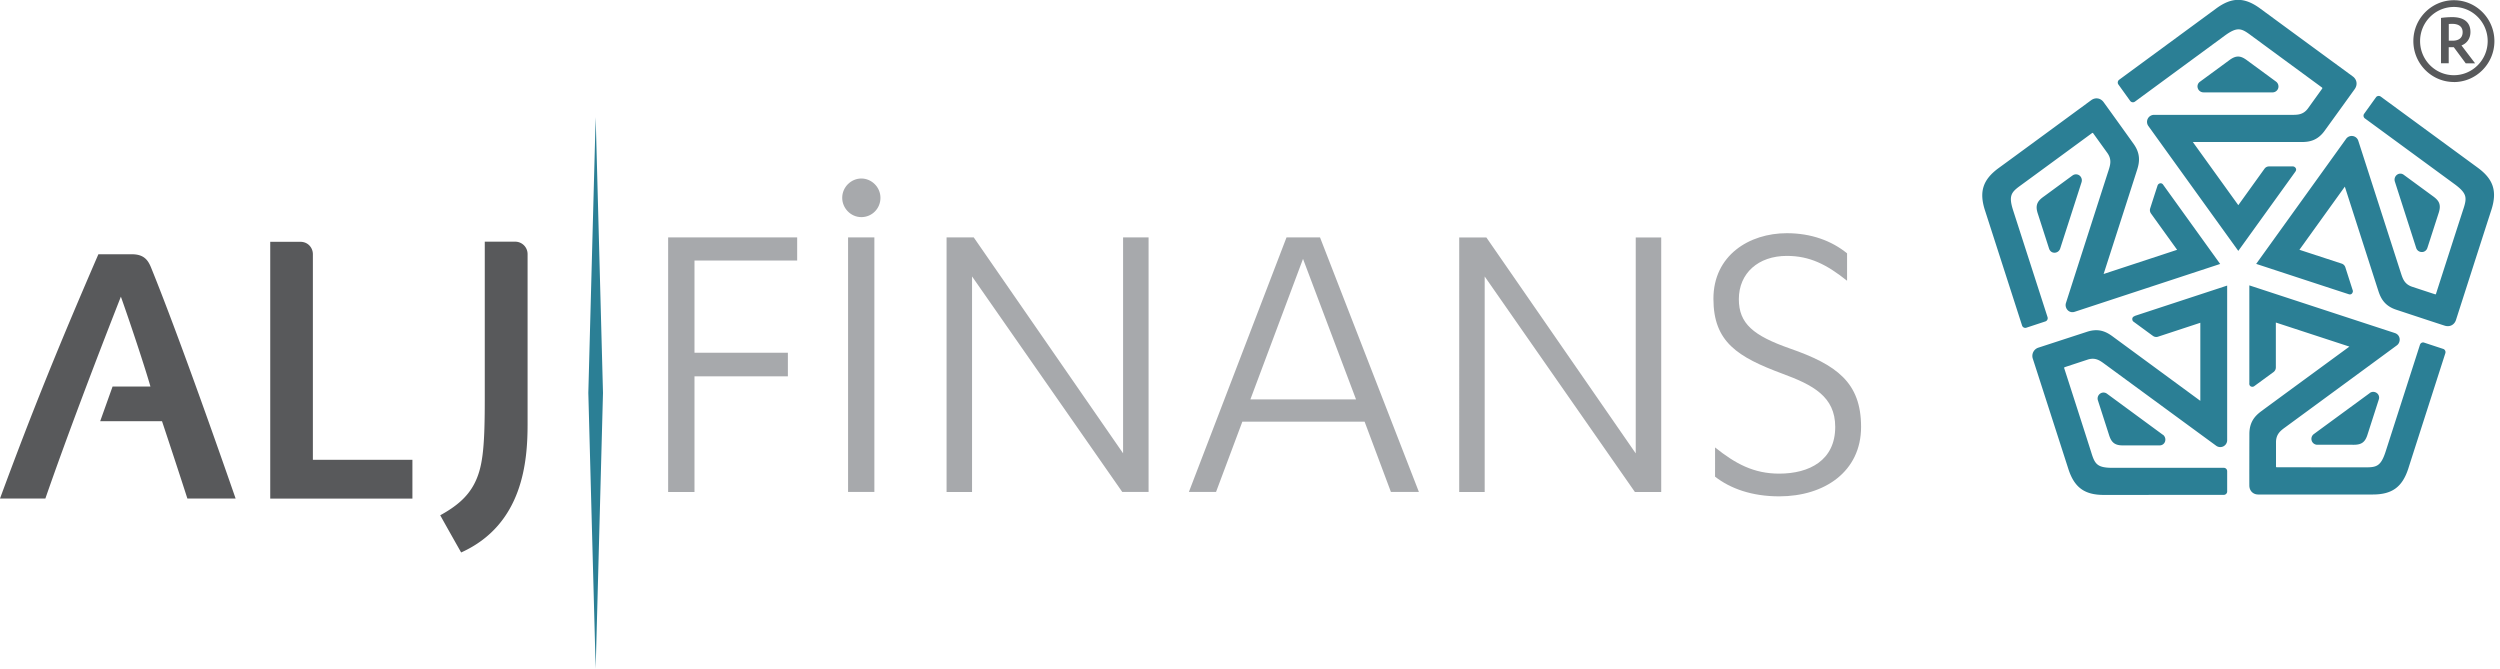 <svg class="Navbar_navbarLogo__qfbS_" fill="none" viewBox="0 0 172 46" xmlns="http://www.w3.org/2000/svg"><g clip-path="url(#logo_svg__a)"><path d="M18.592 16.637h2.082c.508 0 .852.4.852.856v14.142h6.848v2.669h-9.782zm14.76-.015v10.915c0 3.393-.156 4.687-.743 5.793-.46.857-1.181 1.495-2.321 2.121.351.634.983 1.755 1.439 2.559 4.276-1.929 4.571-6.307 4.571-8.84V17.487a.854.854 0 0 0-.845-.86H33.35zm-22.964 1.773c-.202-.486-.475-.902-1.316-.902H6.769C4.056 23.763 2.235 28.235 0 34.3h3.121c1.417-4.087 3.409-9.341 5.196-13.89.699 1.971 1.685 4.953 2.033 6.183H7.745l-.852 2.385h4.253c.441 1.321 1.264 3.82 1.746 5.322h3.319c-2.175-6.261-4.403-12.413-5.823-15.904" fill="#58595B"></path><path d="M148.811 29.91a.42.42 0 0 1 .145.465.386.386 0 0 1-.381.268h-2.478c-.295.007-.497-.042-.65-.151-.161-.117-.266-.298-.363-.623l-.748-2.325a.41.41 0 0 1 .131-.445.4.4 0 0 1 .482-.02l3.858 2.835m-1.948-8.163c-.108.037-.16.11-.157.203 0 .095.045.151.09.182.045.03 1.207.887 1.331.974s.25.086.344.056l2.915-.959v5.371l-6.059-4.45c-.426-.31-.938-.558-1.723-.305l-3.342 1.09a.597.597 0 0 0-.396.778c.09.28 2.25 6.975 2.434 7.552.411 1.295 1.117 1.808 2.448 1.808l8.253-.004c.12 0 .217-.094.232-.207v-1.427a.23.23 0 0 0-.232-.227h-7.681c-.987-.003-1.174-.249-1.395-.924-.142-.465-1.898-5.918-1.906-5.937a.05.05 0 0 1 .03-.06c.026-.012 1.043-.344 1.577-.521.539-.178.856.064 1.182.302.329.241 7.404 5.43 7.677 5.627a.475.475 0 0 0 .748-.408V19.648s-6.246 2.05-6.358 2.088m4.724-15.38h4.77a.41.41 0 0 0 .381-.302.42.42 0 0 0-.153-.438l-1.959-1.438c-.269-.204-.456-.287-.654-.287-.187 0-.378.08-.617.26l-2.007 1.473a.39.39 0 0 0-.149.441c.067.212.257.29.388.29m6.328 5.45c.068-.095.064-.185.008-.26-.06-.072-.123-.095-.179-.095h-1.645c-.15 0-.254.08-.31.159l-1.802 2.506-3.129-4.345h7.499c.523 0 1.083-.101 1.569-.773a851 851 0 0 0 2.071-2.869c.213-.302.15-.66-.131-.868-.235-.17-5.876-4.306-6.365-4.668-1.088-.8-1.955-.8-3.035-.008l-6.676 4.903a.24.24 0 0 0-.067.305l.829 1.155a.234.234 0 0 0 .322.046l6.212-4.563c.804-.578 1.095-.491 1.667-.076.389.29 4.983 3.661 4.998 3.672a.05.05 0 0 1 .011.065c-.015.026-.643.894-.972 1.355-.333.46-.729.456-1.132.456h-9.483a.483.483 0 0 0-.37.774c.272.381 6.182 8.586 6.182 8.586l3.932-5.461m-16.188 5.303s1.427-4.424 1.476-4.582a.42.42 0 0 0-.164-.46.4.4 0 0 0-.46.01c-.127.091-1.963 1.439-1.963 1.439-.276.192-.414.35-.474.54-.056.18-.041.388.056.671l.766 2.382c.041.124.153.283.37.283a.41.41 0 0 0 .393-.283m7.09-4.394c-.067-.09-.153-.12-.243-.09a.23.23 0 0 0-.145.14 297 297 0 0 0-.509 1.577.4.4 0 0 0 .053.347c.056.08 1.801 2.503 1.801 2.503l-5.057 1.664s2.157-6.695 2.314-7.197.235-1.072-.247-1.748a569 569 0 0 0-2.063-2.872c-.217-.298-.572-.347-.856-.143-.236.173-5.872 4.314-6.366 4.668-1.091.797-1.36 1.63-.946 2.91l2.553 7.926a.235.235 0 0 0 .269.159l1.342-.442a.235.235 0 0 0 .142-.294l-2.377-7.375c-.299-.951-.127-1.204.445-1.627.392-.283 4.986-3.653 5.001-3.665a.05.05 0 0 1 .064.008c.018.023.643.895.975 1.355.333.46.206.842.083 1.23-.128.39-2.826 8.79-2.927 9.111s.187.736.613.593l9.999-3.288-3.929-5.46m14.23 14.337s-3.73 2.733-3.861 2.831a.407.407 0 0 0 .243.732h2.422c.336.008.538-.037.699-.154.153-.114.258-.291.344-.578l.766-2.381a.39.39 0 0 0-.138-.446.41.41 0 0 0-.482-.004m-8.291-.652c0 .117.056.188.142.215.09.026.153 0 .198-.03.045-.035 1.211-.884 1.331-.974a.4.4 0 0 0 .157-.314V22.19l5.061 1.656s-5.644 4.133-6.063 4.446c-.422.314-.815.725-.819 1.56-.003.886-.007 3.177-.003 3.547 0 .37.261.623.613.623h7.864c1.346.003 2.049-.514 2.463-1.793.101-.325 2.546-7.93 2.546-7.93a.24.24 0 0 0-.123-.286l-1.342-.442c-.124-.042-.247.034-.284.155l-2.37 7.374c-.314.948-.602 1.05-1.305 1.053-.482-.003-6.16-.003-6.178-.003a.05.05 0 0 1-.049-.046v-1.675c0-.57.325-.804.65-1.042.329-.242 7.405-5.431 7.67-5.631.27-.2.277-.706-.153-.846-.445-.143-10.002-3.276-10.002-3.276v6.749m10.01-13.897 1.472 4.582c.056.17.225.28.404.272.15 0 .31-.11.363-.283.052-.151.751-2.325.751-2.325.112-.321.131-.529.071-.721-.056-.181-.194-.336-.437-.51l-2.008-1.472a.38.38 0 0 0-.463-.007.42.42 0 0 0-.153.46m-3.177 7.76c.108.034.194.008.246-.072.053-.079.053-.147.034-.2s-.46-1.434-.508-1.581a.39.39 0 0 0-.243-.25l-2.916-.954 3.125-4.344s2.149 6.695 2.314 7.197c.164.502.433 1.008 1.214 1.268.834.276 2.991.99 3.342 1.099.351.113.669-.057.777-.393.09-.28 2.239-6.975 2.43-7.556.419-1.29.15-2.125-.931-2.917l-6.679-4.895a.24.24 0 0 0-.31.03l-.83 1.155a.23.23 0 0 0 .056.32l6.216 4.556c.792.596.8.898.587 1.581-.154.46-1.91 5.915-1.914 5.933-.004.02-.026.038-.056.03-.03-.007-1.039-.34-1.577-.517-.539-.177-.655-.558-.782-.947s-2.829-8.79-2.934-9.107a.475.475 0 0 0-.845-.113c-.272.381-6.178 8.59-6.178 8.59s6.242 2.05 6.358 2.083" fill="#2B7F95"></path><path d="M168.472 4.352h-.531V1.234c.187-.03.52-.056.77-.056.815 0 1.256.362 1.256 1.022 0 .457-.254.79-.617.925l.935 1.23h-.643l-.822-1.11h-.348v1.11zm0-1.552h.262c.422 0 .695-.184.695-.588 0-.359-.247-.57-.714-.57a2 2 0 0 0-.239.011V2.8zm.355 2.842c-1.536 0-2.788-1.264-2.788-2.815s1.252-2.812 2.788-2.812 2.788 1.264 2.788 2.816c0 1.55-1.252 2.815-2.788 2.815zm0-5.163c-1.282 0-2.325 1.053-2.325 2.348s1.043 2.347 2.325 2.347 2.325-1.053 2.325-2.347-1.043-2.348-2.325-2.348" fill="#58595B"></path><path d="M40.477 27.03 40.982 46l.504-18.97-.504-18.972z" fill="#2B7F95"></path><path d="M45.968 33.847V16.335h8.877v1.592h-7.064v6.341h6.425v1.623h-6.425v7.96h-1.81zm14.189 0h-1.81V16.335h1.81zm17.111-2.653v-14.86h1.754v17.513h-1.81L66.877 19.018v14.83h-1.753V16.334h1.87l10.278 14.859zm8.205-2.182-1.81 4.835h-1.868l6.717-17.512h2.306l6.803 17.512h-1.925l-1.81-4.835h-8.413m4.175-11.201-3.622 9.669h7.27zm22.891 13.387v-14.86h1.753v17.513h-1.809l-10.336-14.829v14.829h-1.753V16.339h1.869l10.279 14.859zm5.461-.412c1.401 1.121 2.657 1.8 4.41 1.8 2.075 0 3.854-.913 3.854-3.215 0-2.095-1.547-2.891-3.622-3.657-3.095-1.151-4.758-2.182-4.758-5.16 0-2.977 2.452-4.51 5.05-4.51 1.693 0 3.095.532 4.145 1.385v1.887c-1.402-1.12-2.568-1.71-4.145-1.71-1.955 0-3.301 1.182-3.301 2.978 0 1.68.994 2.507 3.506 3.39 3.211 1.12 4.904 2.328 4.904 5.397 0 3.068-2.512 4.778-5.636 4.778-1.869 0-3.357-.532-4.411-1.355V30.79zM57.944 13.61c0-.74.613-1.329 1.316-1.329.702 0 1.315.589 1.315 1.329s-.583 1.328-1.315 1.328c-.733 0-1.316-.619-1.316-1.328" fill="#A7A9AC"></path></g><defs><clipPath id="logo_svg__a"><path d="M0 0h171.615v46H0z" fill="#fff"></path></clipPath></defs></svg>